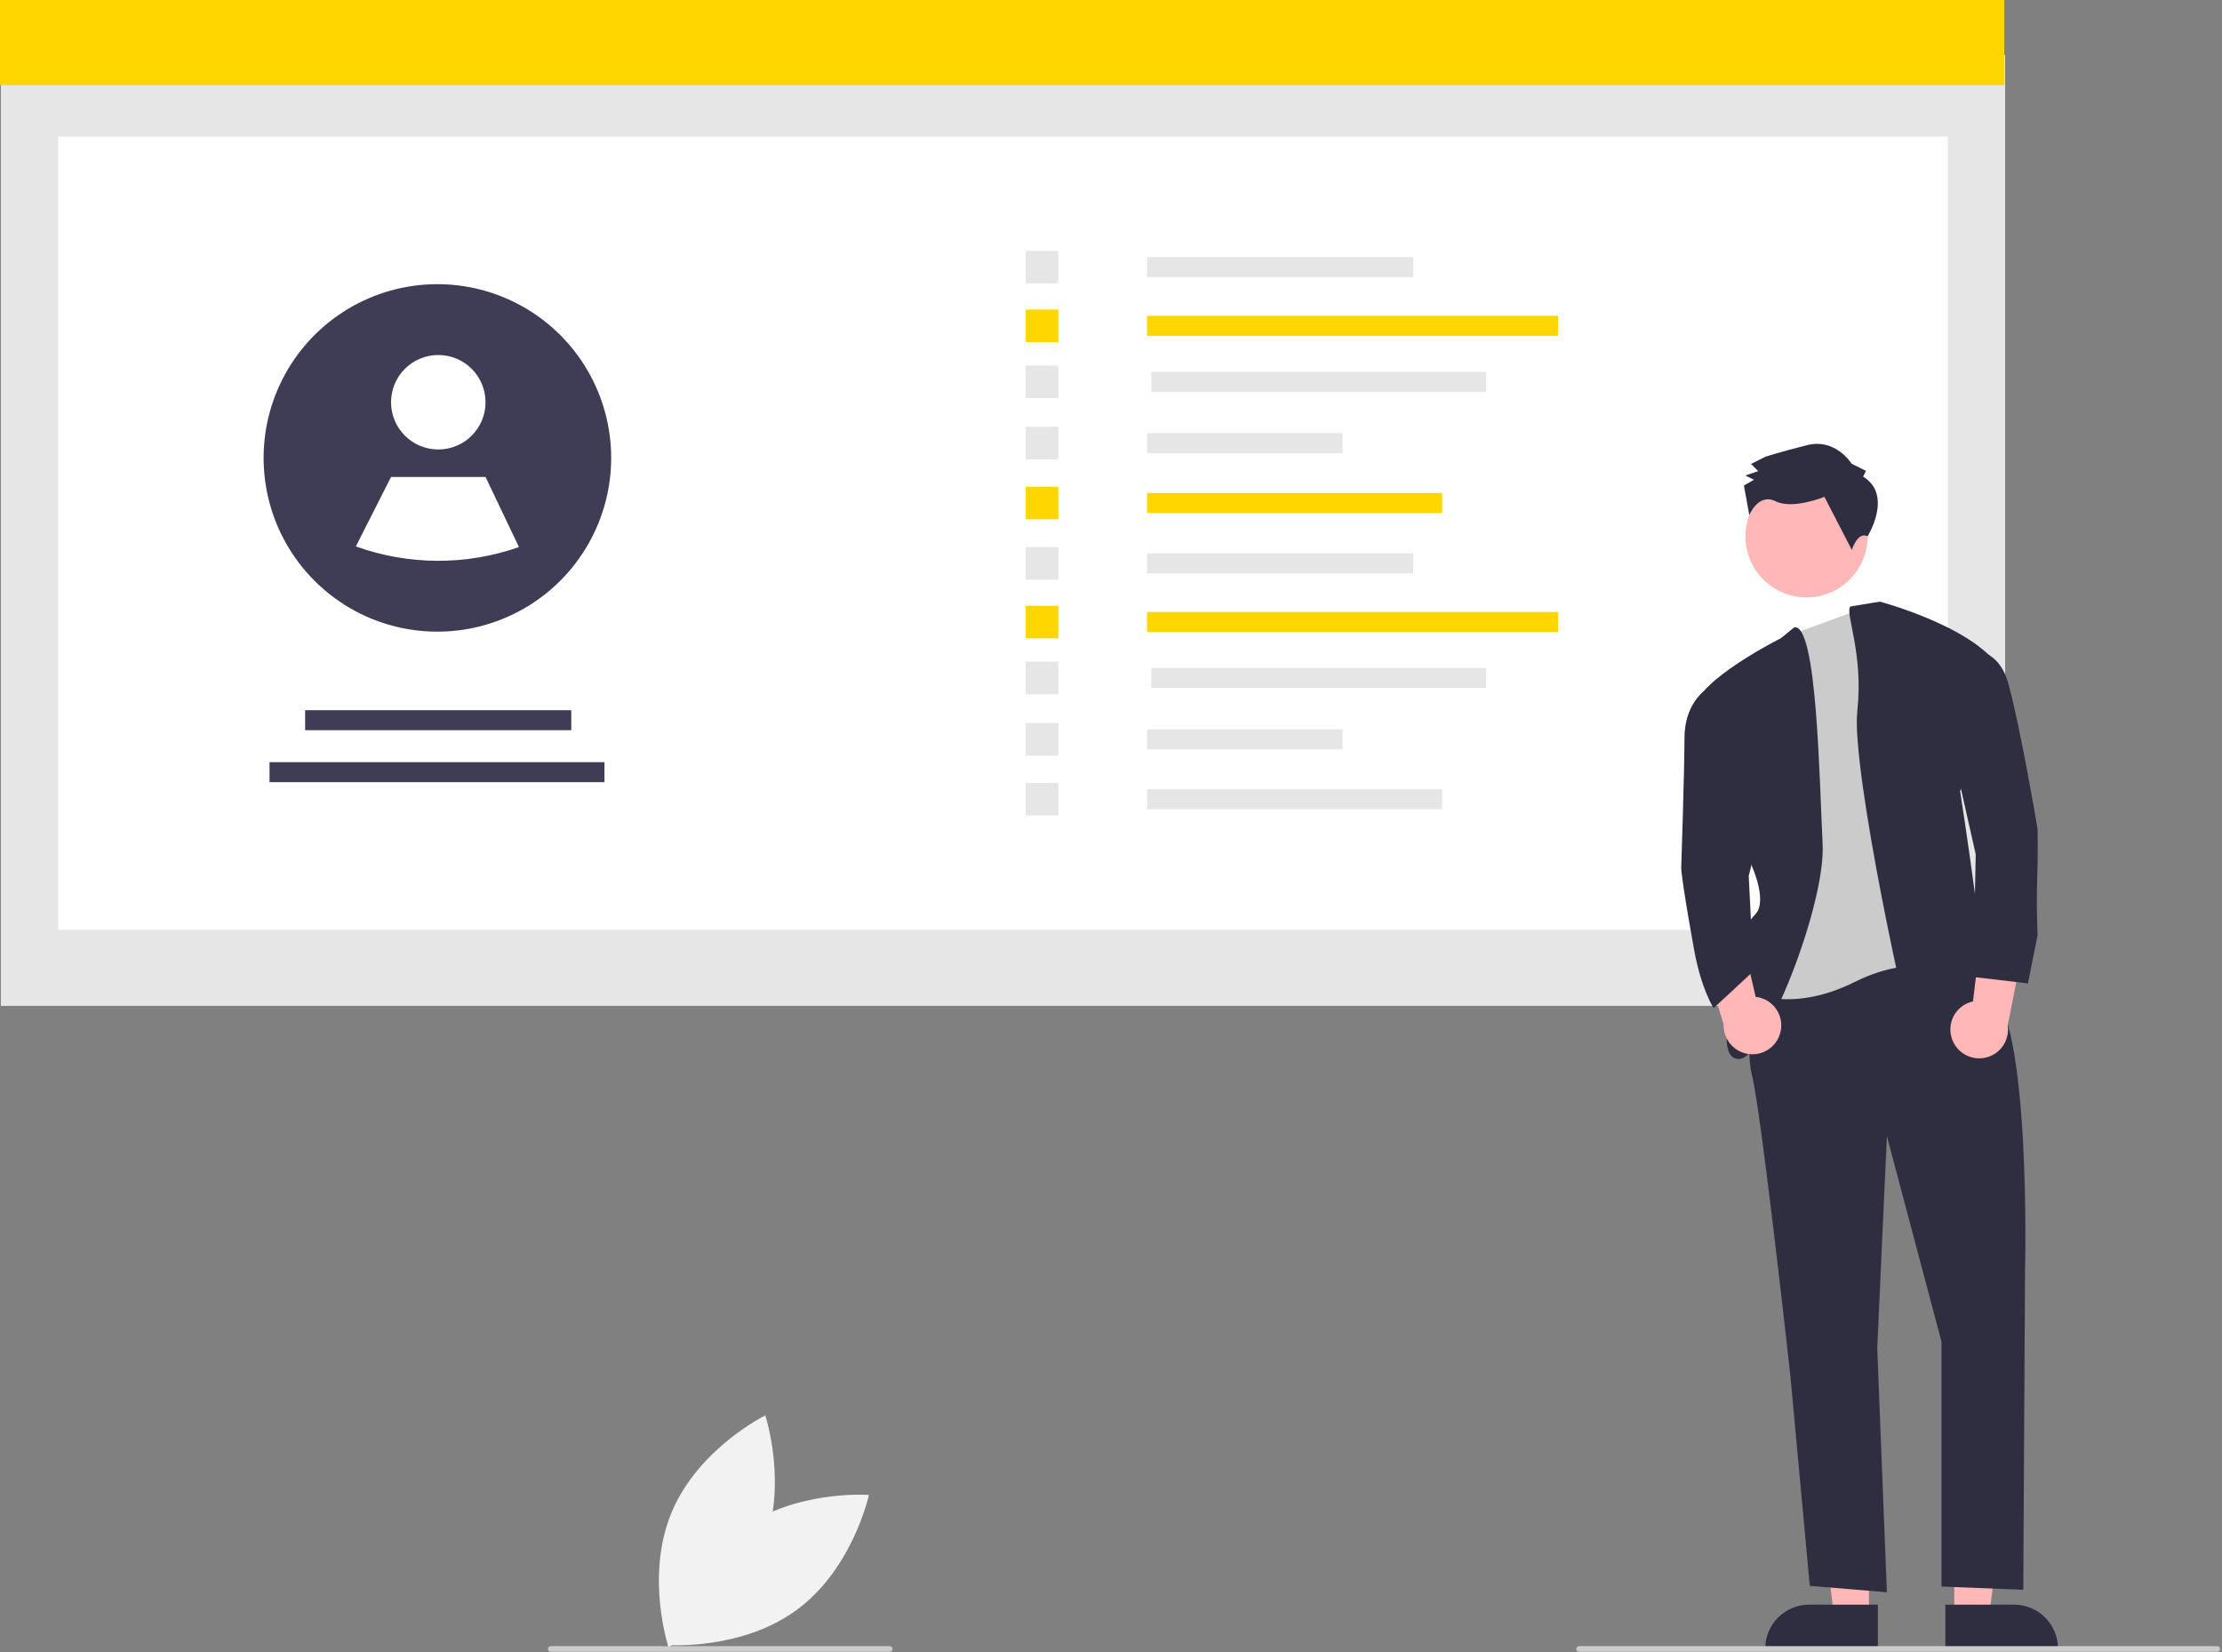 <?xml version="1.0" encoding="UTF-8"?> <svg xmlns="http://www.w3.org/2000/svg" width="780" height="580" viewBox="0 0 780 580" fill="none"><rect x="0" y="0" width="780" height="580" fill="#808080" stroke="none"/> <g clip-path="url(#clip0_27_2624)"> <path d="M703.876 19.289H0.3V353.148H703.876V19.289Z" fill="#E6E6E6"></path> <path d="M683.758 47.918H20.419V326.467H683.758V47.918Z" fill="white"></path> <path d="M703.576 0H0V29.89H703.576V0Z" fill="#FFD600"></path> <path d="M496.077 90.268H402.654V97.29H496.077V90.268Z" fill="#E6E6E6"></path> <path d="M546.92 110.882H402.654V117.904H546.92V110.882Z" fill="#FFD600"></path> <path d="M521.728 130.514H404.154V137.536H521.728V130.514Z" fill="#E6E6E6"></path> <path d="M471.292 152.055H402.654V159.077H471.292V152.055Z" fill="#E6E6E6"></path> <path d="M506.246 173.096H402.654V180.118H506.246V173.096Z" fill="#FFD600"></path> <path d="M371.514 88.059H360.074V99.498H371.514V88.059Z" fill="#E6E6E6"></path> <path d="M371.514 108.673H360.074V120.112H371.514V108.673Z" fill="#FFD600"></path> <path d="M371.514 128.305H360.074V139.744H371.514V128.305Z" fill="#E6E6E6"></path> <path d="M371.514 149.846H360.074V161.285H371.514V149.846Z" fill="#E6E6E6"></path> <path d="M371.514 170.887H360.074V182.326H371.514V170.887Z" fill="#FFD600"></path> <path d="M496.077 194.268H402.654V201.289H496.077V194.268Z" fill="#E6E6E6"></path> <path d="M546.92 214.882H402.654V221.904H546.92V214.882Z" fill="#FFD600"></path> <path d="M521.728 234.514H404.154V241.536H521.728V234.514Z" fill="#E6E6E6"></path> <path d="M471.292 256.055H402.654V263.077H471.292V256.055Z" fill="#E6E6E6"></path> <path d="M506.246 277.096H402.654V284.118H506.246V277.096Z" fill="#E6E6E6"></path> <path d="M371.514 192.059H360.074V203.498H371.514V192.059Z" fill="#E6E6E6"></path> <path d="M371.514 212.673H360.074V224.112H371.514V212.673Z" fill="#FFD600"></path> <path d="M371.514 232.305H360.074V243.744H371.514V232.305Z" fill="#E6E6E6"></path> <path d="M371.514 253.846H360.074V265.285H371.514V253.846Z" fill="#E6E6E6"></path> <path d="M371.514 274.887H360.074V286.326H371.514V274.887Z" fill="#E6E6E6"></path> <path d="M200.535 249.348H107.112V256.37H200.535V249.348Z" fill="#3F3D56"></path> <path d="M212.186 267.594H94.612V274.616H212.186V267.594Z" fill="#3F3D56"></path> <path d="M214.544 160.77C214.54 171.323 211.8 181.695 206.589 190.873C201.379 200.051 193.878 207.721 184.818 213.133C175.758 218.546 165.449 221.516 154.898 221.754C144.347 221.992 133.915 219.49 124.62 214.491L124.608 214.479C115.114 209.364 107.145 201.824 101.514 192.627C95.883 183.429 92.79 172.903 92.552 162.121C92.314 151.34 94.938 140.687 100.157 131.25C105.376 121.813 113.004 113.928 122.263 108.398C131.522 102.869 142.081 99.893 152.865 99.773C163.648 99.654 174.271 102.395 183.65 107.718C193.03 113.041 200.83 120.755 206.257 130.074C211.684 139.394 214.544 149.985 214.544 160.77Z" fill="#3F3D56"></path> <path d="M153.855 157.809C163.013 157.809 170.438 150.384 170.438 141.226C170.438 132.068 163.013 124.644 153.855 124.644C144.697 124.644 137.272 132.068 137.272 141.226C137.272 150.384 144.697 157.809 153.855 157.809Z" fill="white"></path> <path d="M182.17 192.072C163.632 198.579 143.418 198.501 124.931 191.85L124.919 191.842L137.273 167.456H170.438L182.17 192.072Z" fill="white"></path> <path d="M656.073 567.394H643.813L637.98 520.106L656.076 520.107L656.073 567.394Z" fill="#FFB7B7"></path> <path d="M659.199 579.278L619.668 579.277V578.777C619.668 574.696 621.289 570.783 624.175 567.897C627.06 565.012 630.974 563.391 635.054 563.391H635.055L659.199 563.392L659.199 579.278Z" fill="#2F2E41"></path> <path d="M686.016 567.394H698.276L704.108 520.106L686.014 520.107L686.016 567.394Z" fill="#FFB7B7"></path> <path d="M682.889 563.392L707.033 563.391H707.034C711.114 563.391 715.028 565.012 717.913 567.897C720.799 570.783 722.42 574.696 722.42 578.777V579.277L682.889 579.278L682.889 563.392Z" fill="#2F2E41"></path> <path d="M653.348 197.853C658.614 187.255 654.291 174.395 643.693 169.129C633.094 163.863 620.234 168.186 614.968 178.785C609.702 189.383 614.025 202.243 624.624 207.509C635.222 212.775 648.082 208.452 653.348 197.853Z" fill="#FFB7B7"></path> <path d="M618.379 335.731C618.379 335.731 611.612 363.926 614.995 377.459C618.379 390.993 628.529 483.472 628.529 483.472L635.296 556.779L662.363 559.035L658.979 473.322L662.363 398.888L681.535 471.067V557.035L710.241 558.163L710.858 446.255C710.858 446.255 713.113 358.287 698.452 347.009C683.791 335.731 681.535 333.476 681.535 333.476L618.379 335.731Z" fill="#2F2E41"></path> <path d="M659.239 211.673L684.918 225.206L688.302 342.497C688.302 342.497 673.64 333.475 651.085 344.753C628.529 356.031 613.867 348.136 613.867 348.136L627.401 297.385L621.762 229.718L629.827 222.397L659.239 211.673Z" fill="#CBCBCB"></path> <path d="M629.831 220.262L625.146 224.079C625.146 224.079 595.823 238.74 594.695 248.89L614.996 304.152C614.996 304.152 620.635 316.558 616.123 321.069C611.612 325.58 607.101 336.858 608.229 342.497C609.357 348.136 601.462 371.82 610.484 371.82C619.507 371.82 640.935 317.686 639.807 296.258C638.679 274.829 637.899 218.702 629.831 220.262Z" fill="#2F2E41"></path> <path d="M649.544 212.944L659.874 211.226C659.874 211.226 698.219 221.376 703.858 238.293L688.069 277.766C688.069 277.766 699.347 349.944 695.964 349.944H692.58C692.58 349.944 701.603 356.711 695.964 358.967C690.325 361.222 676.791 379.267 673.408 371.373C670.024 363.478 649.724 269.871 651.98 249.571C654.235 229.27 647.541 215.071 649.544 212.944Z" fill="#2F2E41"></path> <path d="M654.027 167.338L655.031 165.318L649.981 162.809C649.981 162.809 644.41 153.744 634.329 156.291C624.248 158.839 619.713 160.363 619.713 160.363L614.676 162.898L617.204 165.413L612.668 166.938L615.698 168.443L612.173 170.47L614.071 180.857C614.071 180.857 617.223 172.979 623.283 175.989C629.343 179 640.427 174.433 640.427 174.433L650.057 193.07C650.057 193.07 652.044 186.537 655.586 188.279C655.586 188.279 664.636 173.868 654.027 167.338Z" fill="#2F2E41"></path> <path d="M685.396 365.237C684.839 363.876 684.586 362.41 684.657 360.942C684.728 359.474 685.12 358.039 685.805 356.738C686.49 355.437 687.452 354.303 688.623 353.414C689.794 352.526 691.146 351.905 692.583 351.595L696.924 316.125L711.07 328.156L704.779 359.994C705.139 362.443 704.589 364.939 703.231 367.009C701.874 369.079 699.805 370.579 697.416 371.225C695.027 371.871 692.484 371.619 690.268 370.515C688.053 369.411 686.319 367.533 685.396 365.237Z" fill="#FFB7B7"></path> <path d="M624.894 362.796C625.304 361.384 625.399 359.9 625.173 358.447C624.947 356.995 624.405 355.609 623.586 354.389C622.767 353.168 621.69 352.142 620.431 351.383C619.172 350.623 617.762 350.149 616.3 349.993L608.223 315.184L595.433 328.646L605.064 359.638C604.966 362.111 605.778 364.535 607.347 366.449C608.916 368.363 611.132 369.636 613.576 370.025C616.021 370.414 618.523 369.893 620.609 368.561C622.695 367.229 624.219 365.178 624.894 362.796Z" fill="#FFB7B7"></path> <path d="M685.941 229.101C685.941 229.101 700.603 223.462 705.114 240.379C709.625 257.296 715.264 291.13 715.264 291.13C715.544 309.944 714.544 309.944 715.264 328.348L711.88 345.264L692.708 343.009L693.544 299.944L683.686 256.169L685.941 229.101Z" fill="#2F2E41"></path> <path d="M604.845 242.124L597.894 242.868C597.894 242.868 591.311 247.763 591.311 259.041C591.311 270.319 590.184 304.153 590.184 304.153C590.184 304.153 589.544 304.944 594.695 333.475C597.205 347.382 601.544 353.944 601.544 353.944L615.544 340.944L613.867 307.536L618.378 289.491L604.845 242.124Z" fill="#2F2E41"></path> <path d="M778.32 579.944H554.32C554.055 579.944 553.801 579.839 553.613 579.651C553.426 579.464 553.32 579.21 553.32 578.944C553.32 578.679 553.426 578.425 553.613 578.237C553.801 578.05 554.055 577.944 554.32 577.944H778.32C778.586 577.944 778.84 578.05 779.027 578.237C779.215 578.425 779.32 578.679 779.32 578.944C779.32 579.21 779.215 579.464 779.027 579.651C778.84 579.839 778.586 579.944 778.32 579.944Z" fill="#CBCBCB"></path> <path d="M312.32 579.944H193.32C193.055 579.944 192.801 579.839 192.613 579.651C192.426 579.464 192.32 579.21 192.32 578.944C192.32 578.679 192.426 578.425 192.613 578.237C192.801 578.05 193.055 577.944 193.32 577.944H312.32C312.585 577.944 312.84 578.05 313.027 578.237C313.215 578.425 313.32 578.679 313.32 578.944C313.32 579.21 313.215 579.464 313.027 579.651C312.84 579.839 312.585 579.944 312.32 579.944Z" fill="#CBCBCB"></path> <path d="M259.406 537.408C239.895 551.952 234.365 577.542 234.365 577.542C234.365 577.542 260.469 579.552 279.98 565.007C299.491 550.463 305.02 524.872 305.02 524.872C305.02 524.872 278.917 522.863 259.406 537.408Z" fill="#F2F2F2"></path> <path d="M267.533 544.236C258.156 566.692 234.671 578.264 234.671 578.264C234.671 578.264 226.39 553.428 235.767 530.972C245.144 508.515 268.629 496.943 268.629 496.943C268.629 496.943 276.91 521.78 267.533 544.236Z" fill="#F2F2F2"></path> </g> <defs> <clipPath id="clip0_27_2624"> <rect width="779.32" height="579.944" fill="white"></rect> </clipPath> </defs> </svg> 